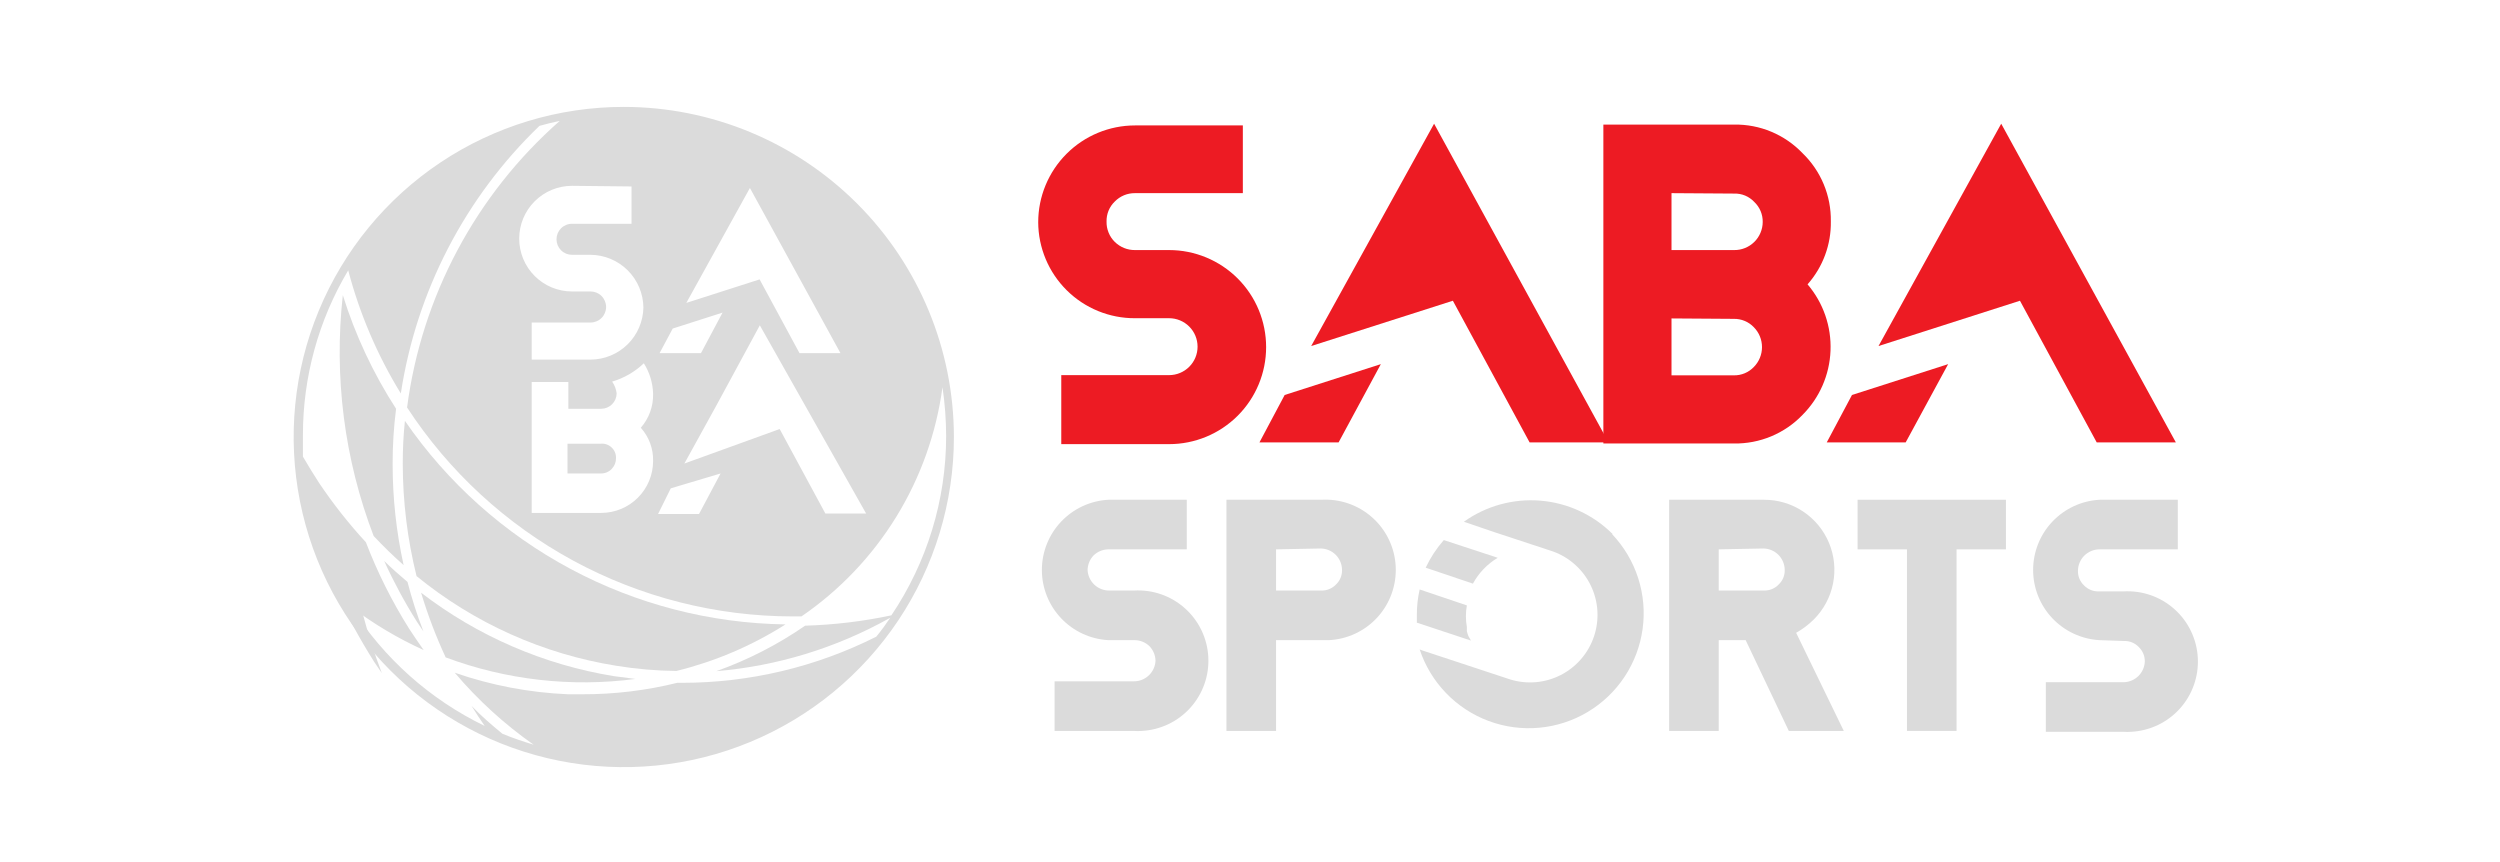 <svg width="116" height="40" viewBox="0 0 116 40" fill="none" xmlns="http://www.w3.org/2000/svg">
<path d="M52.665 14.765C52.078 14.768 51.496 14.655 50.952 14.432C50.409 14.21 49.914 13.883 49.497 13.469C49.08 13.056 48.748 12.564 48.521 12.023C48.294 11.481 48.175 10.9 48.173 10.313C48.173 9.121 48.646 7.979 49.489 7.136C50.331 6.294 51.474 5.82 52.665 5.82H57.668V8.962H52.665C52.49 8.96 52.316 8.993 52.155 9.06C51.993 9.127 51.847 9.227 51.725 9.352C51.6 9.472 51.502 9.617 51.436 9.777C51.371 9.937 51.34 10.11 51.344 10.283C51.34 10.457 51.372 10.63 51.438 10.792C51.503 10.954 51.601 11.101 51.725 11.223C51.849 11.345 51.996 11.442 52.157 11.507C52.318 11.572 52.491 11.605 52.665 11.603H54.246C55.44 11.603 56.585 12.078 57.43 12.922C58.274 13.766 58.748 14.912 58.748 16.106C58.748 17.3 58.274 18.445 57.43 19.289C56.585 20.134 55.44 20.608 54.246 20.608H49.243V17.406H54.246C54.596 17.406 54.932 17.267 55.18 17.019C55.428 16.772 55.567 16.436 55.567 16.086C55.567 15.735 55.428 15.399 55.18 15.152C54.932 14.904 54.596 14.765 54.246 14.765H52.665Z" fill="#ED1B23"/>
<path d="M74.396 20.578V5.78H80.469C81.059 5.772 81.644 5.884 82.188 6.112C82.731 6.339 83.223 6.676 83.631 7.101C84.057 7.511 84.394 8.004 84.621 8.55C84.848 9.095 84.96 9.682 84.951 10.273C84.969 11.347 84.583 12.389 83.871 13.194C84.6 14.05 84.981 15.149 84.936 16.273C84.892 17.396 84.426 18.462 83.631 19.257C83.221 19.683 82.728 20.02 82.182 20.247C81.637 20.474 81.05 20.587 80.459 20.578H74.396ZM77.558 8.962V11.603H80.469C80.641 11.605 80.812 11.572 80.972 11.507C81.131 11.443 81.276 11.347 81.399 11.226C81.522 11.106 81.619 10.962 81.686 10.803C81.753 10.645 81.789 10.475 81.79 10.303C81.793 10.129 81.76 9.957 81.693 9.796C81.626 9.636 81.526 9.492 81.4 9.372C81.281 9.245 81.137 9.144 80.977 9.076C80.816 9.009 80.643 8.977 80.469 8.982L77.558 8.962ZM77.558 14.775V17.416H80.449C80.623 17.419 80.795 17.386 80.956 17.319C81.116 17.252 81.26 17.152 81.38 17.026C81.622 16.781 81.757 16.45 81.757 16.106C81.757 15.761 81.622 15.43 81.38 15.185C81.26 15.059 81.116 14.959 80.956 14.892C80.795 14.825 80.623 14.792 80.449 14.795L77.558 14.775Z" fill="#ED1B23"/>
<path d="M60.839 16.056L66.542 5.74L74.636 20.528H70.974L67.413 13.954L60.839 16.056Z" fill="#ED1B23"/>
<path d="M58.438 20.528L59.609 18.327L64.071 16.896L62.11 20.528H58.438Z" fill="#ED1B23"/>
<path d="M87.163 16.056L92.856 5.74L100.96 20.528H97.288L93.726 13.954L87.163 16.056Z" fill="#ED1B23"/>
<path d="M84.761 20.528L85.932 18.327L90.394 16.896L88.423 20.528H84.761Z" fill="#ED1B23"/>
<path d="M51.425 29.703C50.592 29.656 49.809 29.293 49.236 28.687C48.663 28.082 48.343 27.28 48.343 26.446C48.343 25.612 48.663 24.81 49.236 24.204C49.809 23.599 50.592 23.235 51.425 23.189H55.066V25.49H51.425C51.17 25.494 50.927 25.594 50.744 25.77C50.568 25.953 50.468 26.197 50.464 26.451C50.477 26.707 50.588 26.949 50.774 27.126C50.96 27.303 51.208 27.402 51.465 27.401H52.615C53.044 27.376 53.473 27.435 53.879 27.576C54.285 27.717 54.658 27.937 54.979 28.223C55.3 28.508 55.56 28.855 55.747 29.242C55.933 29.628 56.041 30.048 56.065 30.477C56.089 30.906 56.028 31.335 55.885 31.74C55.742 32.145 55.521 32.518 55.234 32.838C54.947 33.157 54.6 33.416 54.212 33.601C53.825 33.786 53.404 33.893 52.975 33.915C52.855 33.925 52.735 33.925 52.615 33.915H48.933V31.613H52.615C52.872 31.614 53.119 31.515 53.305 31.338C53.492 31.161 53.603 30.919 53.616 30.663C53.612 30.409 53.512 30.166 53.335 29.983C53.153 29.806 52.909 29.706 52.655 29.703H51.425Z" fill="#DBDBDB"/>
<path d="M59.209 29.703V33.915H56.907V23.189H61.309C61.738 23.164 62.168 23.223 62.573 23.364C62.979 23.505 63.353 23.725 63.673 24.011C63.994 24.296 64.255 24.643 64.441 25.029C64.628 25.416 64.736 25.836 64.76 26.265C64.783 26.694 64.722 27.123 64.579 27.528C64.437 27.933 64.216 28.306 63.929 28.625C63.642 28.945 63.294 29.204 62.907 29.389C62.519 29.574 62.099 29.68 61.67 29.703H59.209ZM59.209 25.49V27.401H61.309C61.436 27.405 61.562 27.381 61.679 27.333C61.796 27.285 61.902 27.213 61.99 27.121C62.081 27.035 62.153 26.931 62.201 26.816C62.25 26.7 62.273 26.576 62.27 26.451C62.27 26.186 62.165 25.931 61.977 25.743C61.789 25.556 61.535 25.45 61.27 25.45L59.209 25.49Z" fill="#DBDBDB"/>
<path d="M79.749 29.703V33.915H77.448V23.189H81.85C82.495 23.186 83.125 23.375 83.662 23.732C84.199 24.088 84.618 24.596 84.866 25.191C85.114 25.786 85.179 26.442 85.053 27.074C84.928 27.706 84.617 28.287 84.161 28.742C83.917 28.985 83.641 29.193 83.341 29.362L85.552 33.915H83.001L80.999 29.703H79.749ZM79.749 25.49V27.401H81.85C81.977 27.404 82.103 27.381 82.22 27.333C82.337 27.285 82.443 27.213 82.53 27.121C82.621 27.035 82.694 26.931 82.742 26.816C82.79 26.7 82.814 26.576 82.811 26.451C82.811 26.186 82.705 25.931 82.517 25.743C82.33 25.556 82.075 25.45 81.81 25.45L79.749 25.49Z" fill="#DBDBDB"/>
<path d="M90.784 25.49V33.915H88.483V25.49H86.192V23.189H93.076V25.49H90.784Z" fill="#DBDBDB"/>
<path d="M97.418 29.703C96.585 29.656 95.802 29.293 95.229 28.687C94.656 28.082 94.337 27.28 94.337 26.446C94.337 25.612 94.656 24.81 95.229 24.204C95.802 23.599 96.585 23.235 97.418 23.189H101.05V25.49H97.418C97.152 25.49 96.898 25.596 96.71 25.783C96.523 25.971 96.417 26.226 96.417 26.491C96.414 26.616 96.438 26.74 96.486 26.856C96.534 26.971 96.606 27.075 96.697 27.161C96.785 27.253 96.891 27.325 97.008 27.373C97.125 27.421 97.251 27.445 97.378 27.441H98.528C98.957 27.416 99.386 27.475 99.792 27.616C100.198 27.757 100.572 27.977 100.892 28.263C101.213 28.548 101.474 28.895 101.66 29.282C101.846 29.669 101.955 30.088 101.978 30.517C102.002 30.946 101.941 31.375 101.798 31.78C101.656 32.185 101.434 32.558 101.147 32.878C100.86 33.197 100.513 33.457 100.125 33.641C99.738 33.826 99.317 33.933 98.888 33.955C98.769 33.965 98.648 33.965 98.528 33.955H94.927V31.654H98.568C98.817 31.641 99.051 31.537 99.227 31.362C99.403 31.186 99.507 30.951 99.519 30.703C99.522 30.576 99.499 30.45 99.451 30.333C99.402 30.216 99.33 30.11 99.239 30.023C99.153 29.931 99.049 29.859 98.933 29.811C98.818 29.763 98.694 29.739 98.568 29.742L97.418 29.703Z" fill="#DBDBDB"/>
<path d="M69.494 25.881L66.992 25.06C66.653 25.445 66.37 25.877 66.152 26.341L68.343 27.081C68.613 26.585 69.01 26.171 69.494 25.881Z" fill="#DBDBDB"/>
<path d="M68.133 29.512C68.105 29.441 68.082 29.367 68.063 29.292V29.092C68.003 28.761 68.003 28.422 68.063 28.092L65.872 27.351C65.784 27.742 65.74 28.141 65.742 28.542V28.892L68.253 29.723L68.133 29.512Z" fill="#DBDBDB"/>
<path d="M74.826 24.78C73.929 23.884 72.743 23.335 71.479 23.231C70.215 23.126 68.955 23.473 67.923 24.21L69.364 24.7L72.065 25.59C72.833 25.87 73.461 26.439 73.816 27.176C74.17 27.913 74.222 28.759 73.96 29.534C73.699 30.308 73.145 30.95 72.417 31.322C71.689 31.694 70.845 31.766 70.064 31.523L66.002 30.183L65.872 30.133C66.123 30.891 66.541 31.583 67.096 32.158C67.65 32.733 68.327 33.176 69.075 33.455C69.824 33.733 70.626 33.84 71.421 33.767C72.217 33.694 72.986 33.444 73.671 33.034C74.357 32.624 74.942 32.065 75.382 31.399C75.823 30.732 76.108 29.976 76.217 29.184C76.326 28.393 76.256 27.587 76.012 26.827C75.767 26.066 75.356 25.37 74.806 24.79L74.826 24.78Z" fill="#DBDBDB"/>
<path d="M15.516 27.291C16.052 28.469 16.667 29.609 17.357 30.703L17.717 31.233C17.371 30.326 17.074 29.401 16.827 28.462C16.377 28.082 15.936 27.692 15.516 27.291Z" fill="#DBDBDB"/>
<path d="M18.788 19.527C18.719 20.192 18.686 20.86 18.688 21.528C18.691 23.282 18.905 25.029 19.328 26.731C21.998 28.913 25.198 30.349 28.603 30.893C29.523 31.043 30.452 31.123 31.384 31.133C33.178 30.692 34.888 29.963 36.447 28.972C32.963 28.923 29.542 28.04 26.469 26.396C23.397 24.753 20.763 22.398 18.788 19.527Z" fill="#DBDBDB"/>
<path d="M17.827 26.031C18.269 27.005 18.777 27.948 19.348 28.852L19.648 29.302C19.357 28.55 19.109 27.782 18.908 27.001C18.538 26.691 18.178 26.371 17.827 26.031Z" fill="#DBDBDB"/>
<path d="M19.538 27.501C19.847 28.528 20.228 29.531 20.679 30.503C23.488 31.552 26.511 31.895 29.483 31.503L28.483 31.373C25.227 30.843 22.153 29.512 19.538 27.501Z" fill="#DBDBDB"/>
<path d="M18.728 26.221C18.389 24.683 18.218 23.113 18.218 21.538C18.216 20.679 18.269 19.82 18.378 18.967C17.319 17.33 16.487 15.556 15.907 13.694C15.487 17.48 15.977 21.312 17.337 24.87C17.777 25.34 18.248 25.8 18.728 26.221Z" fill="#DBDBDB"/>
<path d="M27.872 20.588H26.332V21.969H27.883C27.976 21.97 28.069 21.953 28.155 21.916C28.241 21.88 28.319 21.826 28.383 21.759C28.448 21.692 28.498 21.614 28.533 21.528C28.567 21.442 28.584 21.351 28.583 21.258C28.586 21.166 28.57 21.074 28.535 20.988C28.499 20.903 28.447 20.826 28.379 20.762C28.312 20.699 28.232 20.651 28.145 20.62C28.057 20.59 27.965 20.579 27.872 20.588Z" fill="#DBDBDB"/>
<path d="M28.943 4.96C25.914 4.96 22.952 5.858 20.433 7.541C17.914 9.225 15.951 11.617 14.791 14.416C13.632 17.215 13.329 20.295 13.92 23.266C14.511 26.237 15.97 28.967 18.112 31.109C20.254 33.251 22.983 34.71 25.955 35.301C28.926 35.892 32.006 35.589 34.805 34.429C37.604 33.27 39.996 31.307 41.679 28.788C43.362 26.269 44.261 23.307 44.261 20.278C44.258 16.216 42.644 12.321 39.772 9.449C36.899 6.577 33.005 4.963 28.943 4.96ZM40.189 23.829H38.298L36.177 19.907L31.755 21.508L33.255 18.787L35.256 15.095L40.189 23.829ZM34.796 8.722L38.998 16.386H37.097L35.246 12.964L31.845 14.055L34.796 8.722ZM31.214 15.245L33.526 14.505L32.525 16.386H30.604L31.214 15.245ZM31.124 22.659L33.435 21.969L32.435 23.849H30.534L31.124 22.659ZM30.304 18.277C30.317 18.853 30.114 19.414 29.733 19.848C30.113 20.27 30.317 20.821 30.304 21.388C30.304 22.026 30.051 22.638 29.601 23.09C29.151 23.542 28.54 23.797 27.903 23.799H24.671V17.726H26.372V18.967H27.903C28.09 18.965 28.269 18.889 28.402 18.756C28.535 18.623 28.61 18.444 28.613 18.257C28.59 18.059 28.518 17.869 28.403 17.706C28.954 17.545 29.459 17.254 29.874 16.856C30.143 17.282 30.292 17.773 30.304 18.277ZM29.303 8.652V10.383H26.542C26.447 10.383 26.354 10.401 26.266 10.438C26.179 10.474 26.099 10.527 26.032 10.594C25.966 10.661 25.913 10.74 25.876 10.827C25.84 10.915 25.822 11.008 25.822 11.103C25.822 11.198 25.84 11.291 25.876 11.379C25.913 11.466 25.966 11.546 26.032 11.612C26.099 11.679 26.179 11.732 26.266 11.769C26.354 11.805 26.447 11.823 26.542 11.823H27.402C28.051 11.829 28.671 12.089 29.13 12.547C29.588 13.006 29.848 13.626 29.854 14.275C29.84 14.917 29.577 15.529 29.119 15.979C28.661 16.43 28.045 16.683 27.402 16.686H24.671V14.965H27.402C27.593 14.965 27.777 14.889 27.912 14.754C28.047 14.619 28.123 14.436 28.123 14.245C28.123 14.054 28.047 13.87 27.912 13.735C27.777 13.6 27.593 13.524 27.402 13.524H26.542C25.892 13.524 25.268 13.266 24.809 12.806C24.349 12.347 24.091 11.723 24.091 11.073C24.091 10.423 24.349 9.799 24.809 9.34C25.268 8.88 25.892 8.622 26.542 8.622L29.303 8.652ZM41.309 28.662C41.109 28.962 40.889 29.262 40.659 29.542C37.865 30.948 34.782 31.681 31.654 31.683H31.424C29.984 32.039 28.506 32.218 27.022 32.214H26.352C24.561 32.138 22.792 31.801 21.099 31.213C22.172 32.479 23.402 33.602 24.761 34.555C24.271 34.405 23.761 34.235 23.31 34.045C22.81 33.635 22.31 33.204 21.88 32.754C22.08 33.074 22.28 33.384 22.49 33.684C19.952 32.456 17.807 30.543 16.297 28.162C17.339 28.952 18.467 29.623 19.658 30.163C19.428 29.833 19.198 29.502 18.978 29.162C18.183 27.896 17.512 26.556 16.977 25.16C16.184 24.3 15.459 23.38 14.806 22.409C14.546 22.009 14.296 21.598 14.056 21.188V20.188C14.053 17.497 14.779 14.855 16.157 12.544C16.686 14.557 17.509 16.482 18.598 18.257C19.319 13.523 21.58 9.159 25.031 5.84C25.341 5.75 25.651 5.68 25.972 5.61C22.078 9.039 19.561 13.763 18.888 18.907C20.83 21.881 23.483 24.325 26.606 26.018C29.729 27.71 33.225 28.598 36.777 28.602H37.187C38.962 27.386 40.461 25.811 41.588 23.979C42.715 22.147 43.445 20.099 43.731 17.966C43.842 18.715 43.899 19.471 43.901 20.228C43.902 23.194 43.017 26.092 41.359 28.552C40.042 28.832 38.703 28.992 37.357 29.032C36.082 29.914 34.696 30.624 33.235 31.143C36.046 30.907 38.775 30.075 41.239 28.702L41.309 28.662Z" fill="#DBDBDB"/>
</svg>
